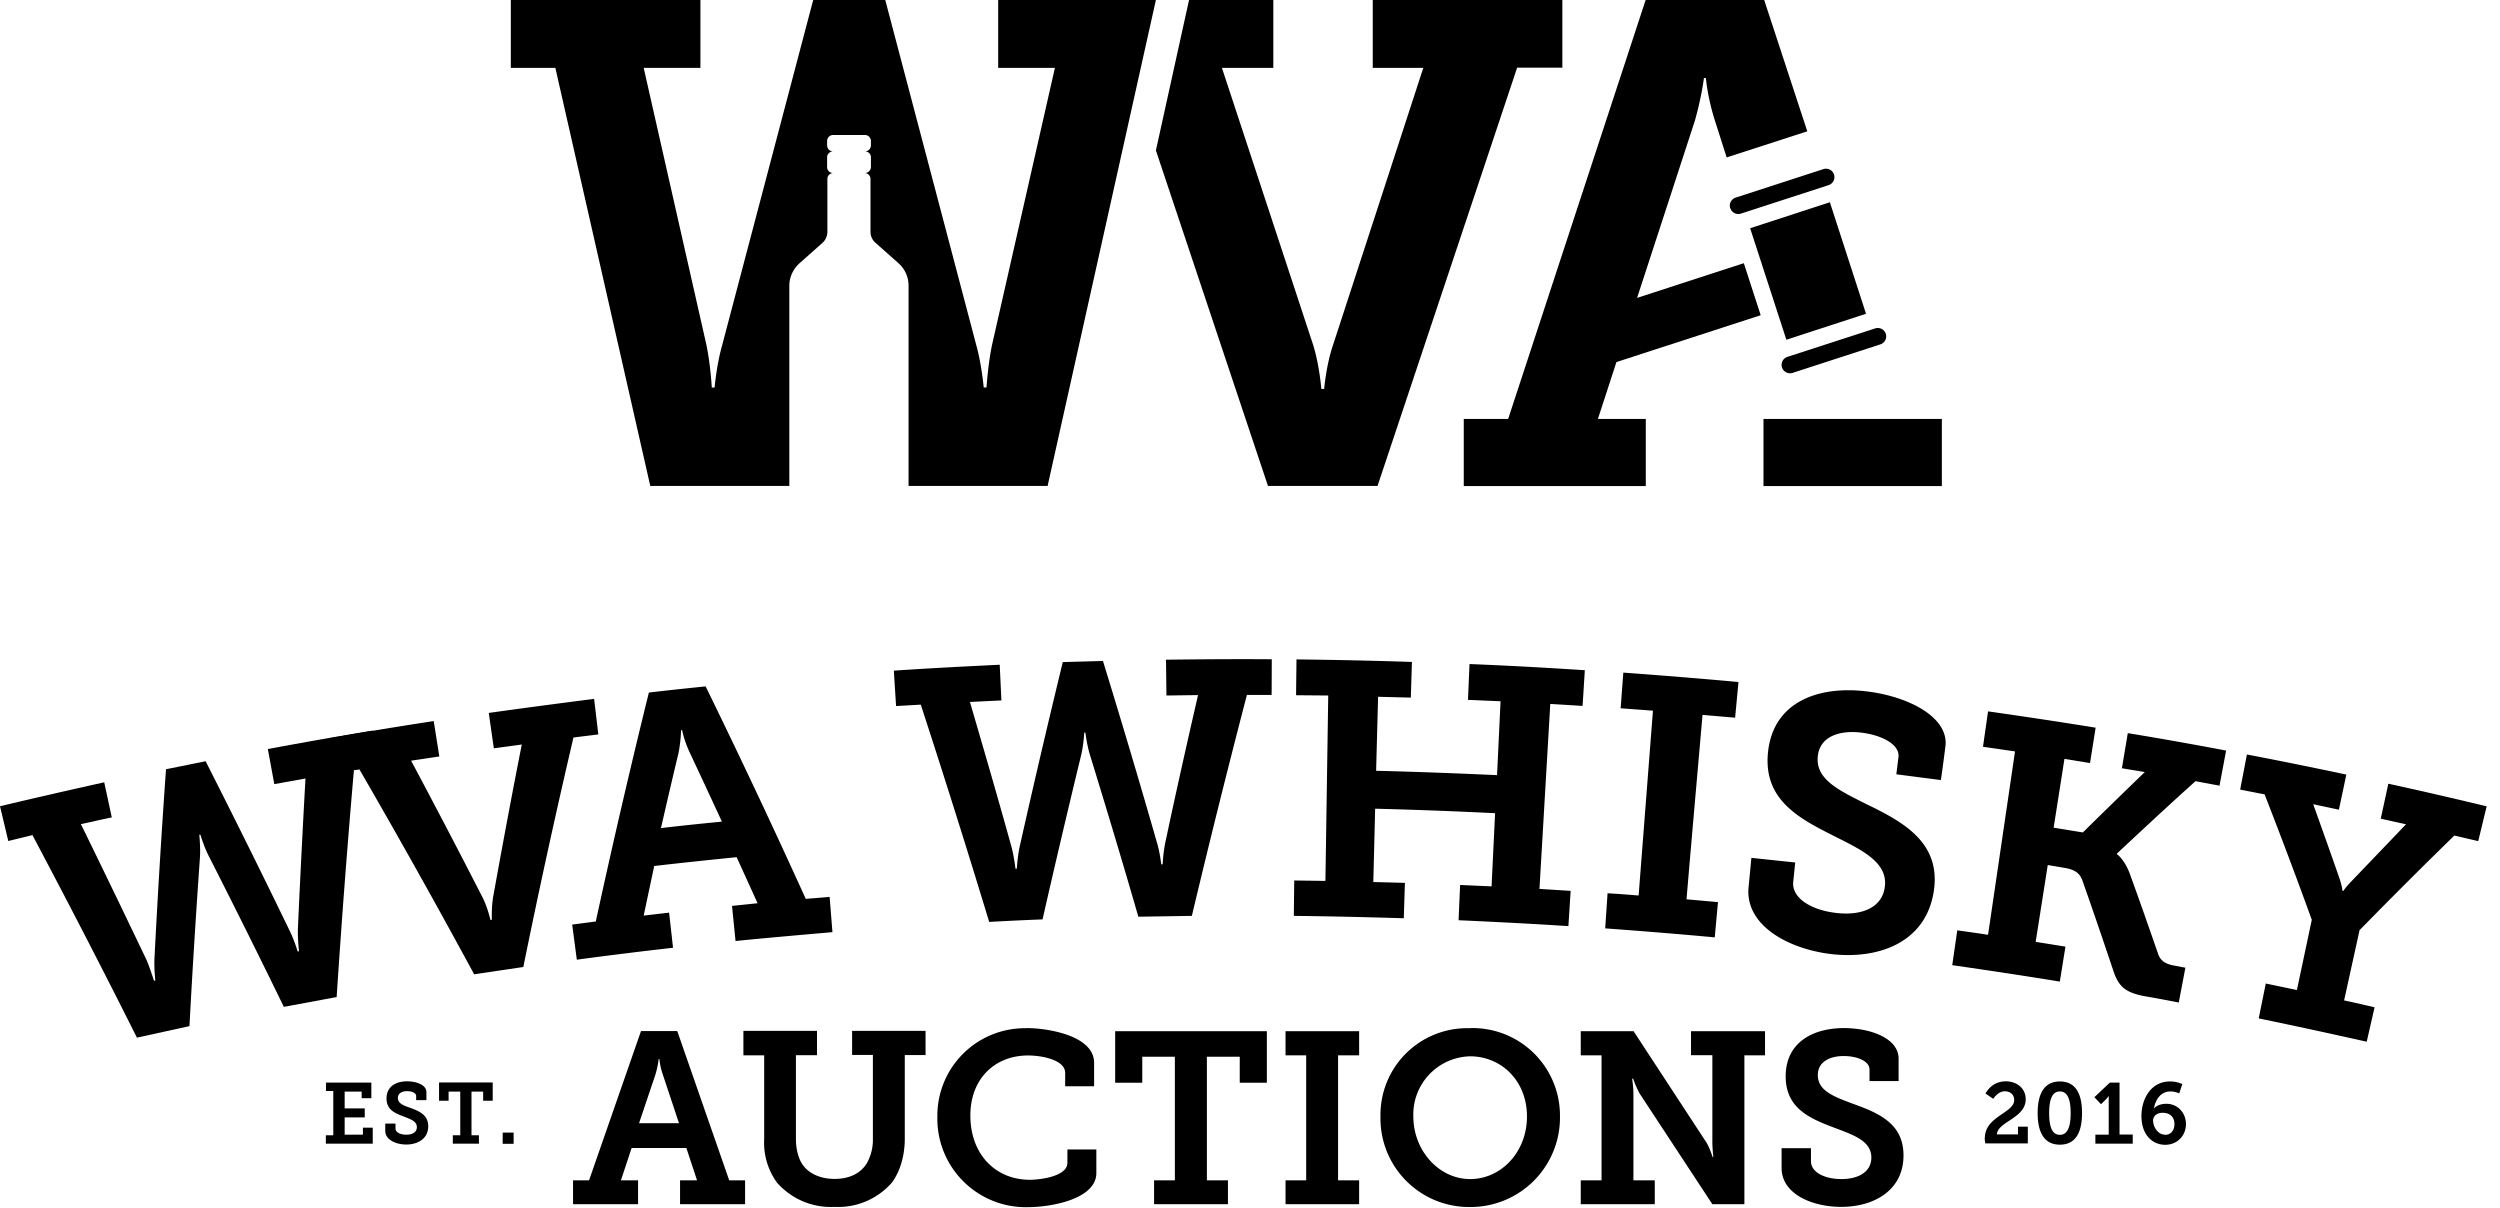 <svg width="178" height="86" fill="none" xmlns="http://www.w3.org/2000/svg"><path d="M.02 57.4c2.47-.59 4.93-1.15 7.4-1.7l.54 2.5c-.74.15-1.47.32-2.2.48 1.57 3.2 3.12 6.42 4.66 9.64.3.7.54 1.51.54 1.51l.1-.02s-.1-.85-.06-1.62c.23-4.47.5-8.94.82-13.42l2.82-.57c2.03 4 4.02 8.01 5.97 12.04.35.7.58 1.5.58 1.5l.1-.01s-.1-.85-.08-1.6c.16-3.57.34-7.13.54-10.7l-2.22.4-.46-2.5c2.48-.46 4.96-.9 7.45-1.31l.42 2.52c-.58.09-1.16.2-1.74.28-.47 5.4-.88 10.79-1.23 16.17l-3.76.7A667.93 667.93 0 0 0 14.89 61c-.36-.68-.62-1.57-.62-1.57l-.08.01s.1.93.04 1.7c-.28 3.98-.53 7.95-.74 11.92l-3.74.82c-2.42-4.83-4.9-9.63-7.44-14.42l-1.72.42L0 57.4" fill="currentColor"/><path d="m25.6 54.77-1.75.3-.43-2.5c2.48-.44 4.97-.85 7.46-1.23l.4 2.52-2.01.3a647.4 647.4 0 0 1 5.1 9.76c.35.7.55 1.58.55 1.58l.1-.01s-.04-.9.1-1.68c.65-3.6 1.32-7.2 2.03-10.8l-1.99.27-.36-2.52c2.5-.35 5-.68 7.5-1l.3 2.53-1.77.22a569.11 569.11 0 0 0-3.57 16.34l-3.5.52a580.5 580.5 0 0 0-8.17-14.59m15.15 11.05 1.68-.22a590.46 590.46 0 0 1 3.78-16.3c1.34-.16 2.7-.3 4.04-.44A574.94 574.94 0 0 1 57.37 64l1.7-.14.2 2.51c-2.3.2-4.6.4-6.9.63l-.25-2.5 1.82-.19-1.49-3.28c-1.95.2-3.91.4-5.87.63l-.75 3.53 1.81-.21.28 2.5c-2.28.26-4.57.54-6.85.85l-.33-2.5ZM51.4 58.5a759.4 759.4 0 0 0-2.31-4.96c-.4-.87-.52-1.55-.52-1.55h-.08s0 .7-.18 1.63c-.43 1.78-.84 3.56-1.25 5.34 1.45-.17 2.89-.32 4.33-.46m12.26-10.75c2.5-.17 5.02-.3 7.53-.42l.12 2.54-2.24.11c1 3.43 2 6.85 2.95 10.29.2.73.29 1.58.29 1.58h.1s.04-.85.21-1.61c.98-4.37 2-8.73 3.06-13.1l2.86-.08a690.5 690.5 0 0 1 3.83 12.88c.23.75.32 1.6.32 1.6h.1s.04-.86.2-1.6c.74-3.49 1.52-6.97 2.32-10.45l-2.25.03-.03-2.55c2.51-.03 5.03-.05 7.53-.03l-.01 2.54h-1.76a756.65 756.65 0 0 0-3.92 15.73l-3.81.06c-1.1-3.82-2.25-7.63-3.42-11.44-.24-.74-.35-1.67-.35-1.67h-.08s-.05.93-.24 1.68a813.1 813.1 0 0 0-2.73 11.62c-1.27.05-2.53.11-3.8.18a797.34 797.34 0 0 0-4.87-15.47l-1.76.1-.16-2.53m28.51 14.95 2.22.03.2-13.2-2.29-.02.03-2.55c2.74.03 5.48.09 8.22.18l-.08 2.54-2.33-.06-.14 5.27c2.87.07 5.74.18 8.61.31l.25-5.26-2.32-.1.11-2.55c2.74.11 5.48.26 8.21.44l-.16 2.54-2.3-.14-.77 13.17 2.22.14-.16 2.51c-2.6-.17-5.2-.3-7.82-.42l.11-2.51 2.24.1.25-5.21c-2.84-.14-5.7-.25-8.54-.32l-.13 5.22 2.25.06-.08 2.52c-2.61-.08-5.22-.14-7.83-.17l.03-2.52Zm22.3.91c.74.04 1.48.1 2.22.16l1.02-13.16-2.3-.17.19-2.54c2.73.2 5.47.42 8.2.67l-.24 2.54-2.32-.2c-.38 4.37-.77 8.75-1.14 13.13l2.24.2-.23 2.51c-2.6-.24-5.2-.45-7.8-.64l.17-2.52m13.36-2.18-.14 1.37c-.13 1.18 1.3 2.03 3.05 2.23 1.87.22 3.29-.4 3.47-1.86.24-1.83-1.82-2.7-3.88-3.75-2.4-1.21-4.76-2.56-4.44-5.8.36-3.67 3.65-4.76 6.97-4.37 3.04.35 5.95 1.86 5.66 3.95-.1.79-.2 1.58-.32 2.37l-3.17-.41.15-1.22c.12-.92-1.25-1.59-2.67-1.75-1.56-.18-2.92.29-3.07 1.67-.19 1.66 1.51 2.44 3.39 3.39 2.7 1.3 5.34 2.75 4.88 6.14-.51 3.7-3.87 4.97-7.32 4.57-3.04-.36-6.15-2.04-5.88-4.77l.2-2.08 3.12.33Zm11.53 4.84c.73.1 1.47.2 2.2.32l1.92-13.06-2.28-.33.36-2.52c2.55.36 5.11.75 7.66 1.16l-.4 2.52-1.82-.3-.77 4.9 2.08.34c1.46-1.44 2.93-2.87 4.41-4.3l-1.63-.27.42-2.5c2.33.38 4.67.8 7 1.24l-.47 2.5-1.71-.32c-1.89 1.7-3.74 3.42-5.59 5.15v.05s.58.39.97 1.55c.67 1.84 1.31 3.68 1.95 5.52.15.47.47.73 1.1.85l.85.16-.47 2.48c-.77-.15-1.55-.3-2.32-.43-1.54-.27-1.96-.74-2.33-1.8a413.3 413.3 0 0 0-2.22-6.48c-.2-.52-.55-.76-1.28-.88l-1.18-.2-.86 5.47 2.12.34-.4 2.49c-2.56-.42-5.1-.8-7.66-1.17l.36-2.49m21.98 3.8 2.2.46 1.06-5c-1.08-2.98-2.2-5.96-3.36-8.93l-1.74-.34.48-2.5c2.36.45 4.72.93 7.08 1.43l-.53 2.5-1.83-.39c.63 1.76 1.26 3.52 1.87 5.28.17.49.22.9.22.9h.05s.23-.34.59-.7l3.88-4.05-1.8-.4.54-2.49c2.34.51 4.67 1.05 7 1.61l-.6 2.48-1.7-.4a396.48 396.48 0 0 0-6.75 6.74l-1.1 5c.72.15 1.45.32 2.17.49l-.56 2.45c-2.55-.57-5.12-1.13-7.69-1.66l.5-2.47M23.2 80.83h.53v-3.15h-.52v-.6h3.23v1.11h-.69v-.47h-1.21v1.2h1.43v.64h-1.43v1.23h1.3v-.5h.7v1.14H23.2v-.6Zm4.96-.81v.33c0 .28.35.44.77.44.44 0 .75-.18.75-.54 0-.44-.5-.58-1-.78-.59-.22-1.16-.48-1.16-1.26 0-.88.71-1.22 1.46-1.22.69 0 1.38.26 1.38.77v.57h-.73v-.3c0-.22-.32-.34-.65-.34-.35 0-.65.15-.65.48 0 .4.4.54.86.7.65.24 1.3.5 1.3 1.32 0 .89-.75 1.3-1.56 1.3-.73 0-1.5-.33-1.5-.98V80h.73v.01Zm4.08.81h.53v-3.11h-.83v.65h-.68v-1.3h3.82v1.3h-.68v-.65h-.83v3.11h.53v.6h-1.86v-.6Zm4.33-.19h-.78v.8h.78v-.8Zm104.75.4c0-1.57 2.09-1.78 2.09-2.72 0-.4-.3-.62-.67-.62-.5 0-.82.54-.82.54l-.55-.38s.4-.87 1.44-.87c.76 0 1.42.47 1.42 1.28 0 1.35-2.02 1.6-2.05 2.5h1.5v-.55h.7v1.19h-3.03c-.02-.14-.04-.26-.04-.4m3.77-1.76c0-1.25.39-2.25 1.58-2.25 1.2 0 1.58.99 1.58 2.25s-.38 2.25-1.58 2.25c-1.19 0-1.58-1-1.58-2.25Zm2.35 0c0-.86-.17-1.54-.77-1.54-.59 0-.76.68-.76 1.54s.16 1.55.76 1.55.77-.68.77-1.55Zm1.76 1.54h.95v-2.75h-.01s-.06.1-.2.25l-.34.33-.47-.5 1.1-1.04h.69v3.7h.94v.65h-2.66v-.64Zm3.28-1.33c0-1.2.66-2.46 2.03-2.46a2 2 0 0 1 .88.19l-.22.66s-.28-.14-.63-.14c-.68 0-1.06.58-1.17 1.2h.02c.16-.2.5-.32.86-.32.84 0 1.4.67 1.4 1.45 0 .81-.61 1.47-1.48 1.47-.94 0-1.69-.75-1.69-2.04Zm1.68 1.34c.42 0 .67-.32.67-.77 0-.44-.26-.8-.85-.8-.39 0-.67.23-.67.55 0 .46.35 1.01.85 1.01M40.8 84.04h1.14l3.7-10.63h2.58l3.7 10.63h1.13v1.7h-4.63v-1.7h1.21l-.76-2.3h-3.9l-.76 2.3h1.22v1.7H40.8v-1.7Zm7.54-4.08-1.16-3.49a4.7 4.7 0 0 1-.23-1.07h-.05s-.05.47-.22 1.07l-1.18 3.5h2.85-.01Zm6.06-4.82h-1.47V73.4h5.24v1.73h-1.5v5.97c0 .69.16 1.31.42 1.74.44.7 1.3 1.1 2.33 1.1 1.04 0 1.86-.39 2.3-1.12a3.4 3.4 0 0 0 .43-1.75v-5.96h-1.48V73.4h5.23v1.72h-1.48v5.97c0 1.2-.33 2.3-.9 3.09a5.07 5.07 0 0 1-4.1 1.75 5.1 5.1 0 0 1-4.1-1.73 4.84 4.84 0 0 1-.91-3.1v-5.98.02Zm18.7-1.94c1.49 0 4.8.53 4.8 2.47v1.67h-2.06v-.95c0-.92-1.64-1.24-2.64-1.24-2.38 0-4.11 1.67-4.11 4.27 0 2.78 1.8 4.58 4.23 4.58.75 0 2.68-.24 2.68-1.21v-.95h2.06v1.68c0 1.84-3.17 2.43-4.88 2.43a6.3 6.3 0 0 1-6.44-6.43 6.23 6.23 0 0 1 6.36-6.31Zm9.07 10.84h1.48v-8.8h-2.32v1.85H79.4v-3.67h10.8v3.67h-1.93v-1.85h-2.34v8.8h1.5v1.7h-5.26v-1.7Zm9.37 0H93v-8.9h-1.47v-1.72h5.24v1.72h-1.5v8.9h1.5v1.7h-5.24v-1.7Zm13.13-10.84a6.23 6.23 0 0 1 6.4 6.29 6.37 6.37 0 0 1-6.4 6.45 6.31 6.31 0 0 1-6.38-6.45 6.17 6.17 0 0 1 6.38-6.28Zm0 10.75c2.22 0 4.05-1.93 4.05-4.46 0-2.53-1.82-4.28-4.05-4.28a4.14 4.14 0 0 0-4.04 4.28c0 2.43 1.82 4.46 4.05 4.46Zm7.88.09h1.48v-8.9h-1.48v-1.72h3.76l5.19 7.93c.24.4.44 1.04.44 1.04h.05s-.08-.71-.07-1.16v-6.1h-1.52v-1.71h5.27v1.72h-1.47v10.6h-2.28l-5.19-7.9a7.2 7.2 0 0 1-.45-1.04h-.07s.1.7.09 1.15v6.09h1.52v1.7h-5.27v-1.7Zm16.39-2.28v.92c0 .8 1 1.27 2.17 1.27 1.25 0 2.13-.54 2.13-1.53 0-1.25-1.4-1.65-2.83-2.2-1.65-.63-3.27-1.38-3.27-3.58 0-2.48 2.02-3.44 4.14-3.44 1.94 0 3.9.74 3.9 2.17v1.6h-2.07v-.82c0-.62-.92-.96-1.84-.96-1 0-1.84.42-1.84 1.35 0 1.13 1.14 1.53 2.42 2.02 1.84.66 3.68 1.39 3.68 3.7 0 2.51-2.12 3.67-4.44 3.67-2.05 0-4.24-.91-4.24-2.77v-1.41h2.07l.02.01ZM82.3 0H71.07v4.83h4.04l-4.48 19.74c-.29 1.4-.39 3.02-.39 3.02h-.2s-.14-1.61-.53-3.02L63.03 0H57.9l-6.48 24.57c-.4 1.4-.54 3.02-.54 3.02h-.2s-.09-1.61-.38-3.02L45.83 4.83h4.04V0h-13.5v4.83h3.17L46.3 34.6h9.9V20.34c0-.61.28-1.2.73-1.6l1.62-1.44c.23-.2.36-.5.36-.8v-3.76c0-.24.19-.42.43-.42h-.02a.42.42 0 0 1-.43-.43v-.69c0-.24.2-.42.43-.42a.43.43 0 0 1-.43-.43v-.31c0-.24.2-.43.43-.43h2.26c.24 0 .43.2.43.43v.31c0 .24-.2.43-.43.43.24 0 .43.18.43.42v.69c0 .24-.2.43-.43.43h-.02c.24 0 .42.2.42.42v3.76c0 .31.13.6.37.8l1.61 1.43c.47.41.73 1 .73 1.61V34.6h9.9L82.3 0Zm15.44 0v4.83h3.6l-6.43 19.74c-.48 1.4-.63 3.12-.63 3.12h-.2s-.14-1.7-.58-3.12L87 4.83h3.66V0h-6L82.3 10.71l7.98 23.89h7.8l9.94-29.78h3.22V0h-13.5Zm40.52 29.83h-12.7v4.78h12.7v-4.78Zm-12.9-7.39-1.2-3.7-7.6 2.47 4.12-12.63c.48-1.7.64-3.02.64-3.02h.14s.1 1.31.64 3.02l.84 2.63 5.74-1.86L125.61 0h-8.44l-9.79 29.83h-3.16v4.78h12.96v-4.78h-3.41l1.32-4.05 10.28-3.34h-.01Z" fill="currentColor"/><path d="m130.29 14.4-5.68 1.85 2.58 7.94 5.67-1.85-2.57-7.93Zm-3.41 11.77c.1.3.44.48.75.38l6.25-2.03a.6.6 0 0 0 .39-.75.6.6 0 0 0-.75-.39l-6.26 2.03a.6.6 0 0 0-.38.76Zm-3.68-11.35c.1.32.44.49.75.39l6.25-2.03a.6.6 0 0 0 .38-.76.6.6 0 0 0-.75-.38l-6.25 2.03a.6.6 0 0 0-.39.75Z" fill="currentColor"/></svg>